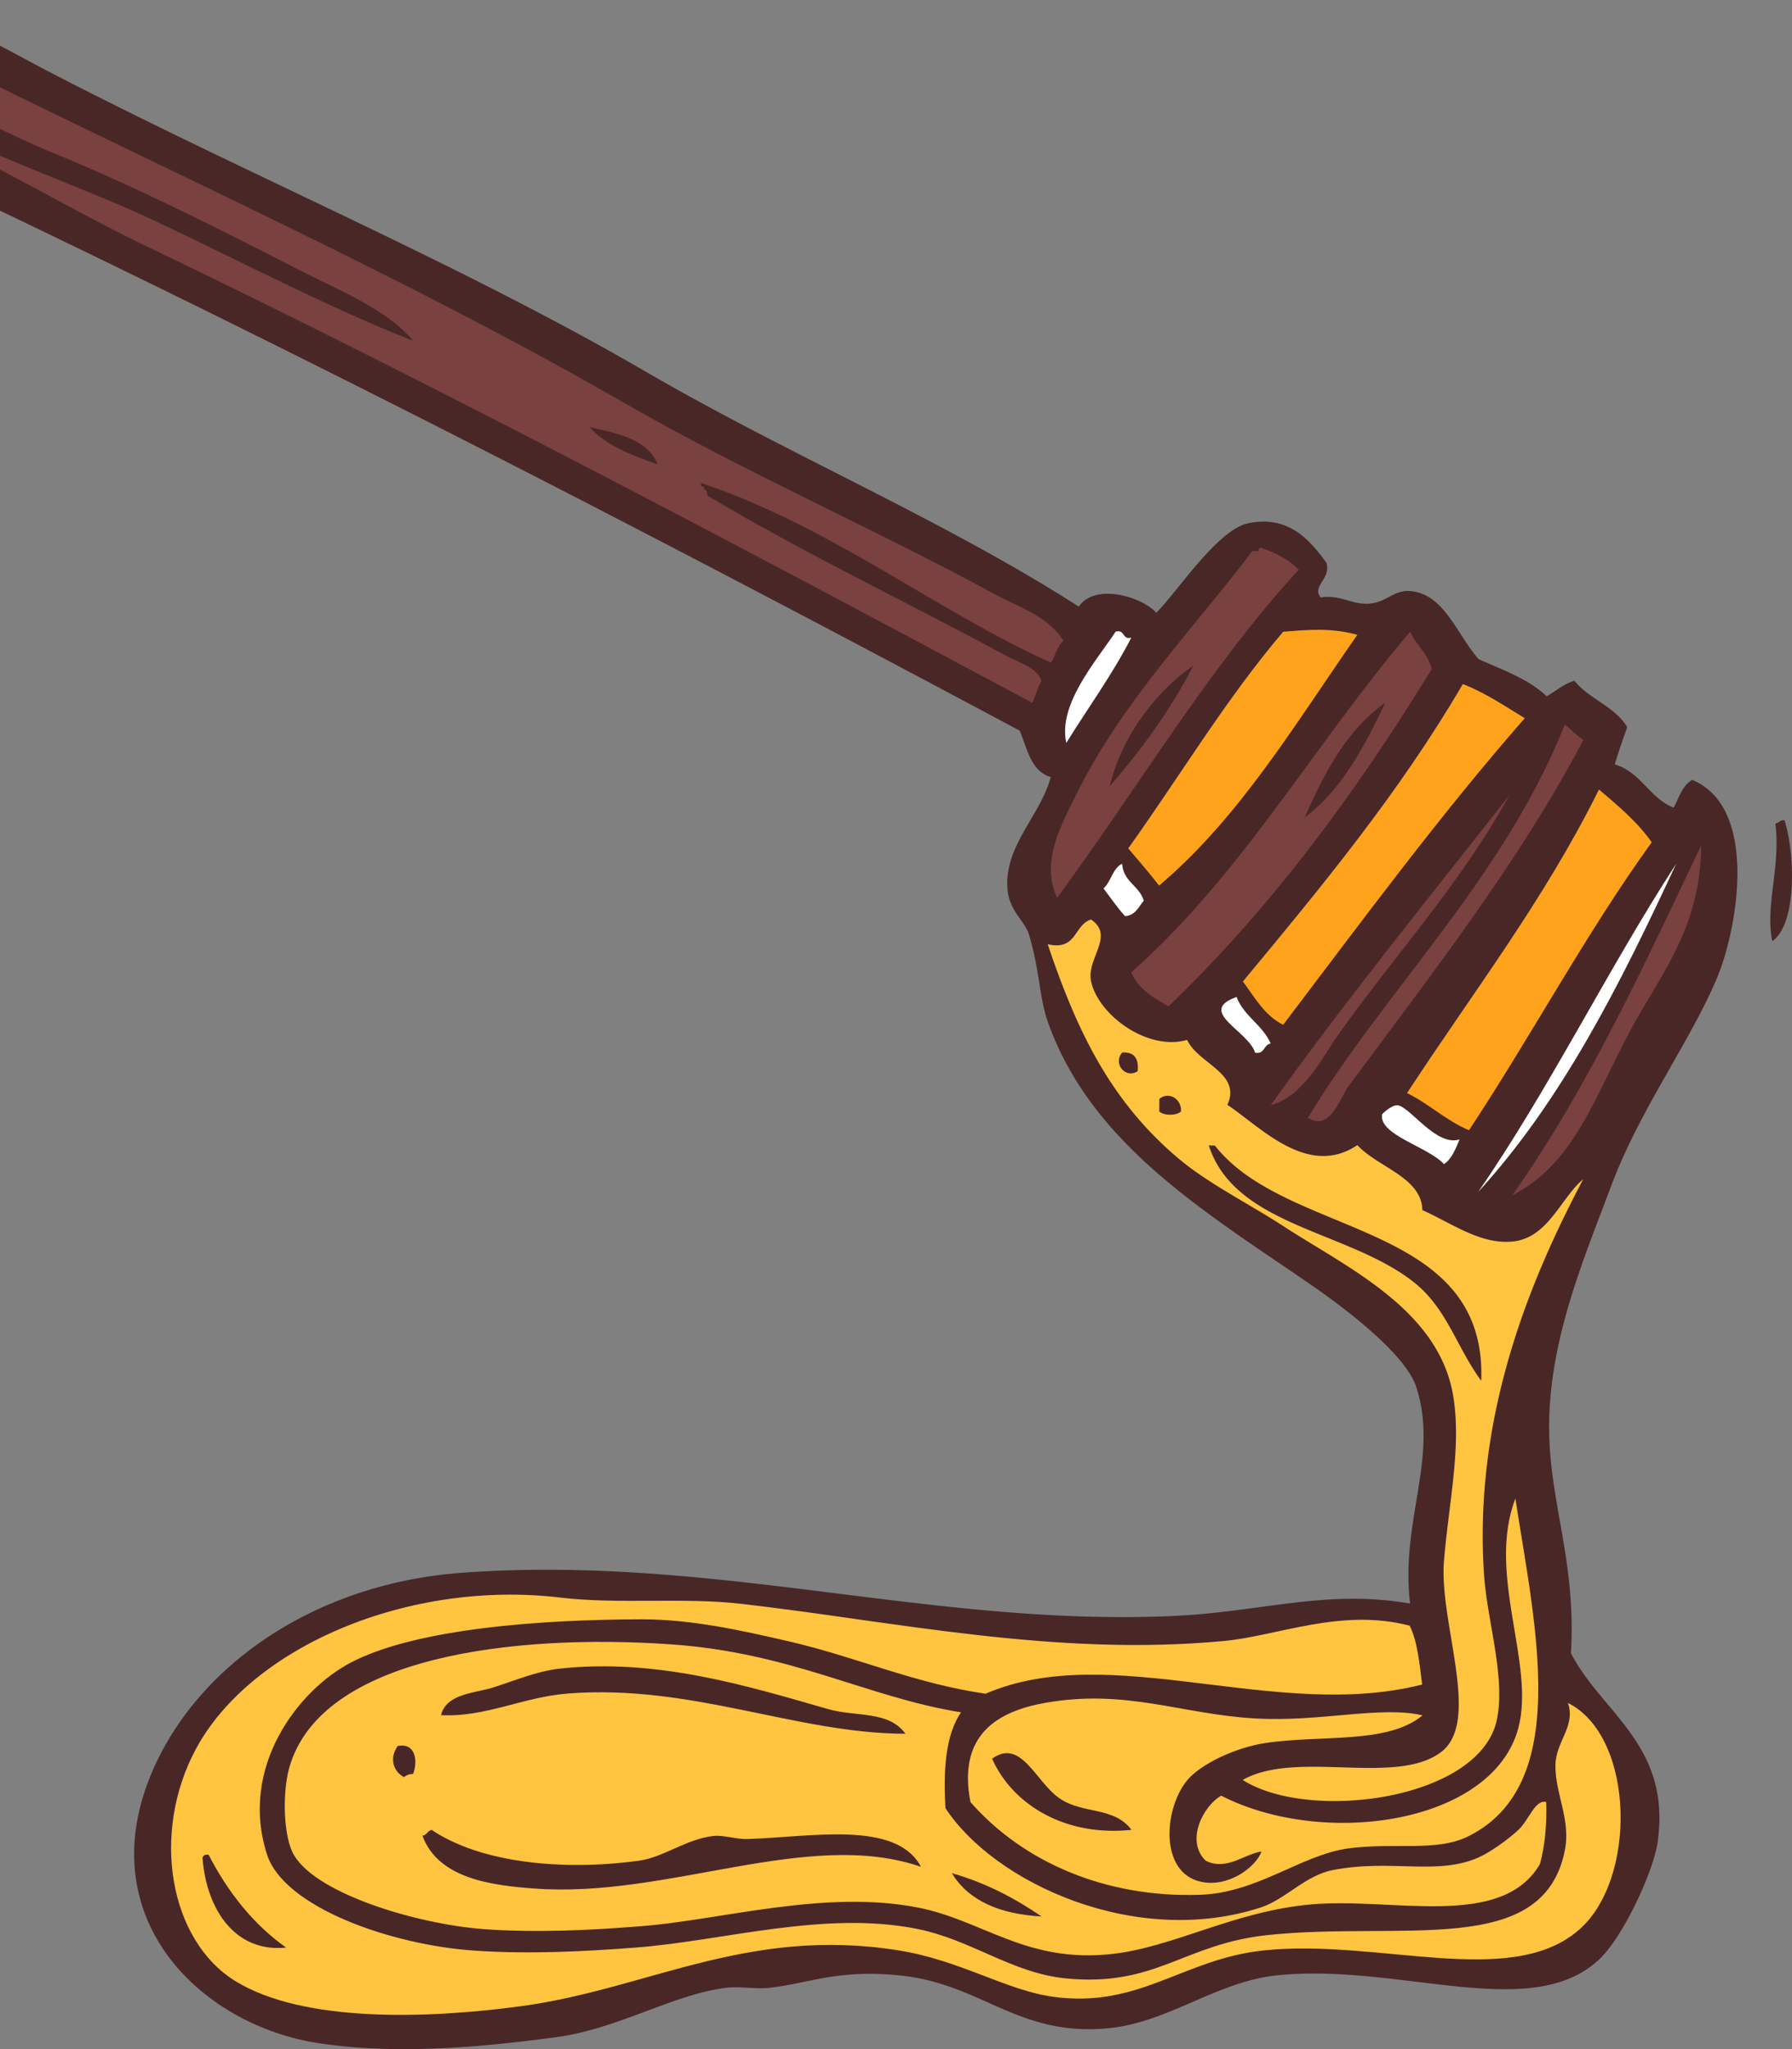 <svg width="126" height="144" fill="none" xmlns="http://www.w3.org/2000/svg"><rect width="100%" height="100%" fill="#808080" stroke="none"/><g clip-path="url(#a)" fill-rule="evenodd" clip-rule="evenodd"><path d="M124.615 66.141c-.523-2.491.6-5.182.215-8.273.277-.016.308-.277.647-.216.738 2.307.892 7.259-.862 8.489ZM113.289 83.334c-2.031 5.413-4.539 11.226-4.355 17.623.139 4.921 1.893 8.996 1.524 15.224 2.17 4.214 7.063 6.459 6.094 13.271-.293 2.076-2.432 6.69-4.14 8.274-4.801 4.444-14.034.2-22.636 1.092-4.185.43-7.586 3.275-11.756 3.706-6.447.661-8.956-3.137-14.803-3.706-4.416-.431-6.31.569-9.14.876-.924.108-2.016-.123-3.047 0-3.74.477-7.571 2.891-11.972 3.476-5.078.676-11.018 1.245-16.542.43-8.263-1.199-16.034-8.612-11.972-18.715 3.031-7.551 11.295-13.594 21.99-14.363 17.726-1.276 32.899 3.783 49.856 3.045 6.34-.277 10.803-1.907 16.758-.877-.708-5.766 2.046-10.303.43-15.224-.784-2.383-5.216-5.674-7.401-7.181-7.525-5.167-15.48-9.92-18.512-18.5-.584-1.676-.569-3.63-1.308-6.09-.292-.984-1.415-1.676-1.523-3.26-.215-3.03 2.339-5.136 3.047-7.828-1.4-.415-1.647-1.983-2.185-3.26C43.75 36.415 15.422 21.852-13.861 8.273-15.215 4.521-12.953 1.415-10.6 0-4.705.23-.643 2.937 3.773 5.213c13.819 7.136 28.668 13.38 41.594 20.883C55.4 31.94 66.387 36.554 75.85 42.629c1.185-1.707 4.478-.661 5.448.43 1.446-1.399 4.324-5.905 6.54-6.304 2.646-.493 4.124.968 5.447 2.83.262 1.168-1.046 1.568-.43 2.398 1.461-.215 2.184.554 3.477.43 1.23-.122 1.662-.968 2.831-.876 2.385.2 3.247 3.014 4.801 4.783 1.708.769 3.524 1.4 4.786 2.614.646-.37 1.169-.861 1.954-1.092 1.031 1.292 2.847 1.8 3.709 3.26a64.742 64.742 0 0 0-.878 2.614c1.847.554 2.432 2.353 4.14 3.045.385-.707.615-1.568 1.308-1.953 4.709 1.938 3.185 10.488 1.739 13.933-1.955 4.598-5.417 9.211-7.433 14.594Z" fill="#492727"/><path d="M49.291 33.94c9.187 3.075 16.634 9.057 24.605 12.625.323-.477.431-1.169.877-1.523-1.046-1.737-3.139-2.368-4.785-3.26-8.433-4.598-17.558-8.55-26.129-13.486C28.902 19.684 12.422 12.318-3.628 4.352c-1.908-.953-3.862-2.614-5.447-2.384-1.832.262-2.97 2.86-1.955 4.568.6 1.03 3.632 1.799 5.448 2.614 5.278 2.383 10.725 5.674 15.68 8.058 20.727 9.919 44.04 22.314 62.49 32.186.231-.477.354-1.092.647-1.522-.277-.954-1.632-1.323-2.4-1.738-6.572-3.568-14.65-7.428-21.113-11.318.03-.246-.046-.385-.215-.43.03-.185-.093-.2-.216-.216v-.23ZM-5.367 6.75c2.785.861 5.786 2.645 8.925 3.921 5.955 2.43 11.91 5.444 17.42 8.274 2.892 1.476 6.262 2.814 8.063 4.998-5.986-2.338-12.142-5.598-18.297-8.49C6.22 13.334 1.02 11.58-3.413 9.366c-1.446-.723-3.477-1.538-3.262-2.614.708-.23.739-.185 1.308 0Zm51.611 25.881c-1.846-.63-3.616-1.322-4.785-2.614 2.015.446 4.077.861 4.785 2.614ZM74.327 63.096C79.99 55.407 84.93 47.011 91.315 40.03c-.677-.692-1.584-1.169-2.615-1.522-.185-.046-.2.092-.216.215h-.43c-4.017 5.336-9.187 10.595-12.419 17.193-1 2.03-2.493 4.644-1.308 7.181Zm9.571-16.316c-1.615 3.168-3.662 5.92-5.878 8.489.893-3.768 3.54-6.905 5.878-8.489Z" fill="#7A4141"/><path d="M79.328 59.62c.739.862 1.477 1.723 2.17 2.615 5.694-4.813 9.602-11.426 13.941-17.623-1.738-.477-3.231-.385-5.216-.215-4 4.69-7.263 10.149-10.895 15.224Z" fill="#FFA31D"/><path d="M79.544 68.325c.477 1.184 1.554 1.784 2.616 2.399 7.186-6.89 13.172-14.994 18.512-23.713-.277-1.108-1.093-1.661-1.523-2.615-6.679 7.828-11.88 17.132-19.605 23.929Zm12.203-10.888c1.385-3.183 2.97-6.167 5.663-8.058-1.493 3.09-3.047 6.105-5.663 8.058Z" fill="#7A4141"/><path d="M78.451 44.381c-1.415 2.122-4.077 5.136-3.477 7.828 1.523-2.461 3.216-4.768 4.57-7.397-.662.169-.415-.585-1.093-.43Z" fill="#fff"/><path d="M87.391 68.97c.831 1.123 1.524 2.4 2.832 3.045 5.54-7.289 10.987-14.701 16.988-21.544-1.4-.846-2.739-1.769-4.355-2.4-4.478 7.659-9.971 14.287-15.465 20.9Z" fill="#FFA31D"/><path d="M110.027 50.917C105.734 61.712 97.378 69.6 91.962 78.55c1.584.984 2.246-1.384 2.83-2.184 5.51-7.443 12.05-15.793 16.543-24.374-.492-.292-.846-.738-1.308-1.076Z" fill="#7A4141"/><path d="M112.428 55.484c-3.847 7.766-8.909 14.317-13.495 21.33 1.554.768 2.724 1.922 4.355 2.614 4.385-6.628 8.217-13.825 12.849-20.238-1.031-1.46-2.37-2.568-3.709-3.706Z" fill="#FFA31D"/><path d="M119.614 59.405c-4.062 8.55-8.048 17.193-13.28 24.59 4.34-2.215 5.709-6.751 8.279-11.534 2.093-3.952 4.955-7.135 5.001-13.056Z" fill="#7A4141"/><path d="M78.897 60.697c-.677.338-.769 1.261-1.308 1.738.508.661.97 1.353 1.524 1.953.723-.077.939-.646 1.308-1.092-.308-1.061-1.431-1.307-1.524-2.599Z" fill="#fff"/><path d="M76.713 64.618c-1.216.385-.985 2.215-3.047 1.738 1.985 5.89 4.309 10.919 9.14 15.01 2.124 1.798 4.91 3.167 7.402 4.782 4.447 2.906 10.972 5.859 11.972 11.964.585 3.537-.292 7.366-.646 11.533-.385 4.337 2.662 11.334-.216 13.487-3.2 2.399-10.171-.185-13.941 1.953 4.647 2.968 16.557 1.43 17.85-4.137.677-2.937-.662-7.089-.877-10.226-.785-11.41 3.4-21.099 6.97-27.85-1.508 1.23-2.416 3.999-4.785 4.352-2.339.339-4.463-1.276-6.525-2.183-.061-2.322-3.108-2.984-4.57-4.568-3.493 2.338-6.817-1.291-9.14-2.83 1.015-2.23-2.032-2.86-2.832-4.567-2.77.816-6.278-1.768-6.755-4.136-.323-1.6 1.693-3.168 0-4.322Zm3.278 10.657c-.785.554-1.77-.46-1.093-1.307.862-.061 1.185.431 1.093 1.307Zm3.046 2.83c-.292.308-1.23.308-1.523 0v-.877c.692-.569 1.585.031 1.523.877Zm2.385 2.399c5.094 6.52 19.143 5.244 18.728 16.531-1.77-2.414-2.416-5.12-4.786-6.966-4.632-3.614-12.541-3.89-14.372-9.58a4.2 4.2 0 0 0 .43.015Z" fill="#FFC440"/><path d="M86.945 70.062c-2.847 1.015.847 2.384 1.308 3.922.693.107.585-.585 1.093-.646-.57-1.323-1.878-1.907-2.4-3.276ZM101.533 81.811c.554-.384.816-1.076 1.093-1.738-1.647.523-3.462-2.29-4.355-2.398-.4-.047-1.077.584-1.092.645-.231 1.446 3.2 2.246 4.354 3.491Z" fill="#fff"/><path d="M106.549 105.309c-2.031 5.336 1.401 11.564.216 16.101-1.77 6.751-13.65 8.488-20.897 4.782-1.231.677-2.555 3.153-1.093 4.567 1.447.739 2.693-.461 3.924-.645-.354.999-2.077 2.383-3.924 2.183-3.277-.369-3.016-5.09-1.308-7.181.97-1.169 3.432-2.307 5.448-2.615 3.97-.615 8.601.108 11.11-1.953-2.94-.692-7.171.477-11.757.216-5.216-.292-9.079-2.107-14.803-1.092-3.354.6-6.14 2.26-5.232 6.966 3.693 4.214 9.48 6.736 16.111 6.52 4.063-.123 7.125-2.798 10.449-3.26 3.277-.446 6.232.277 8.494-.876 7.248-3.645 4.647-14.779 3.262-23.713Zm-32.007 21.099c1.631 1.091 3.786.538 5.017 2.183-4.57.492-8.325-1.691-9.802-4.998 2.062-1.491 3.077 1.692 4.785 2.815Z" fill="#FFC440"/><path d="M110.243 119.672c.569 1.63-.847 2.706-.877 4.352-.031 2.061 1.123 3.875.646 6.09-1.57 7.504-11.418 4.874-20.897 5.874-5.909.63-7.817 3.66-14.157 3.045-3.8-.369-6.632-2.707-10.448-3.476-6.54-1.322-13.68.846-19.82 1.308-3.616.276-7.463.476-11.325.215-5.894-.4-13.403-3.06-14.588-6.751-1.985-6.136 2.185-11.549 5.878-13.487 4.616-2.414 13.45-3.029 20.466-3.045 3.508 0 7.032.785 10.233 1.523 4.847 1.107 8.864 2.968 13.942 3.706 8.801-3.798 20.435 1.968 30.698-.646-.184-1.476-.323-3.014-.877-4.137-4.847-1.261-9.34.739-13.064 1.077-11.895 1.122-23.19-1.384-33.961-2.614-4.032-.462-8.617.046-12.634-.431-10.756-1.292-21.835 3.46-25.697 10.657-3.17 5.936-1.847 13.471 2.83 16.316 4.74 2.876 13.28 2.645 20.036 1.738 8.91-1.2 15.926-5.629 26.56-3.922 4.339.692 7.57 2.815 10.879 3.261 6.063.83 9.14-2.676 14.803-3.261 8.002-.83 17.142 2.661 21.989-1.307 4.309-3.475 4.124-13.732-.615-16.085Zm-90.127 17.193c-3.57.369-5.601-2.661-5.878-6.305.046-.17.184-.262.43-.216 1.355 2.615 3.109 4.86 5.448 6.521Z" fill="#FFC440"/><path d="M108.719 126.638c-.785-.2-1.2 1.246-1.954 1.953-.739.692-2.016 1.6-2.832 1.953-2.923 1.277-6.14.077-10.233.877-1.908.369-3.339 2.06-5.016 2.614-8.833 2.891-18.773-1.722-22.205-6.966-.17-2.768.03-5.183 1.093-6.736-6.633-1.061-11.88-4.198-20.466-4.782-10.71-.739-24.56.753-26.775 8.704-.462 1.676-.416 4.49.215 5.874 1.308 2.83 8.587 5.075 13.495 5.444 3.693.261 7.494.077 11.11-.215 5.602-.446 12.819-2.584 19.374-1.308 4.555.877 7.648 3.953 13.71 3.261 4.31-.493 8.572-2.999 13.927-3.476 5.785-.523 13.387 1.784 16.111-2.829.354-1.277.492-2.738.446-4.368Zm-74.016-8.058c1.477-.477 3.078-1.138 4.57-1.307 6.879-.769 13.25 1.199 18.943 2.83 1.985.569 4.262.092 5.447 1.737-7.663-.015-15.018-3.506-23.728-2.829-3.17.246-5.77 1.676-8.925 1.522.37-1.522 2.37-1.538 3.693-1.953Zm-5.663 6.09c-.307-.016-.477.107-.646.215-.8-.446-1-1.384-.43-2.184 1.338-.261 1.4 1.2 1.076 1.969Zm1.308 3.921c3.432 2.322 9.218 2.907 14.588 2.168 1.708-.23 3.308-1.522 5.232-1.737.708-.077 1.631.246 2.4.215 4.463-.138 10.449-1.338 12.188 1.953-7.94-2.737-17.789 2.245-27.222 1.523-2.892-.216-6.709-.662-7.832-3.707.292-.03.354-.338.646-.415Zm42.886 6.09c-2.954-.169-5.124-1.107-6.309-3.045 2.432.692 4.463 1.784 6.31 3.045Z" fill="#FFC440"/><path d="M106.104 55.915c-5.202 6.627-11.85 14.84-16.758 21.76 2.354-.708 3.493-3.168 4.786-5.014 3.8-5.367 8.602-10.58 11.972-16.746Z" fill="#7A4141"/><path d="M103.933 83.764c5.894-6.428 10.018-14.655 13.926-23.067-4.847 7.474-8.894 15.778-13.926 23.067Z" fill="#fff"/></g><defs><clipPath id="a"><path fill="#fff" transform="matrix(-1 0 0 1 126 0)" d="M0 0h143v144H0z"/></clipPath></defs></svg>